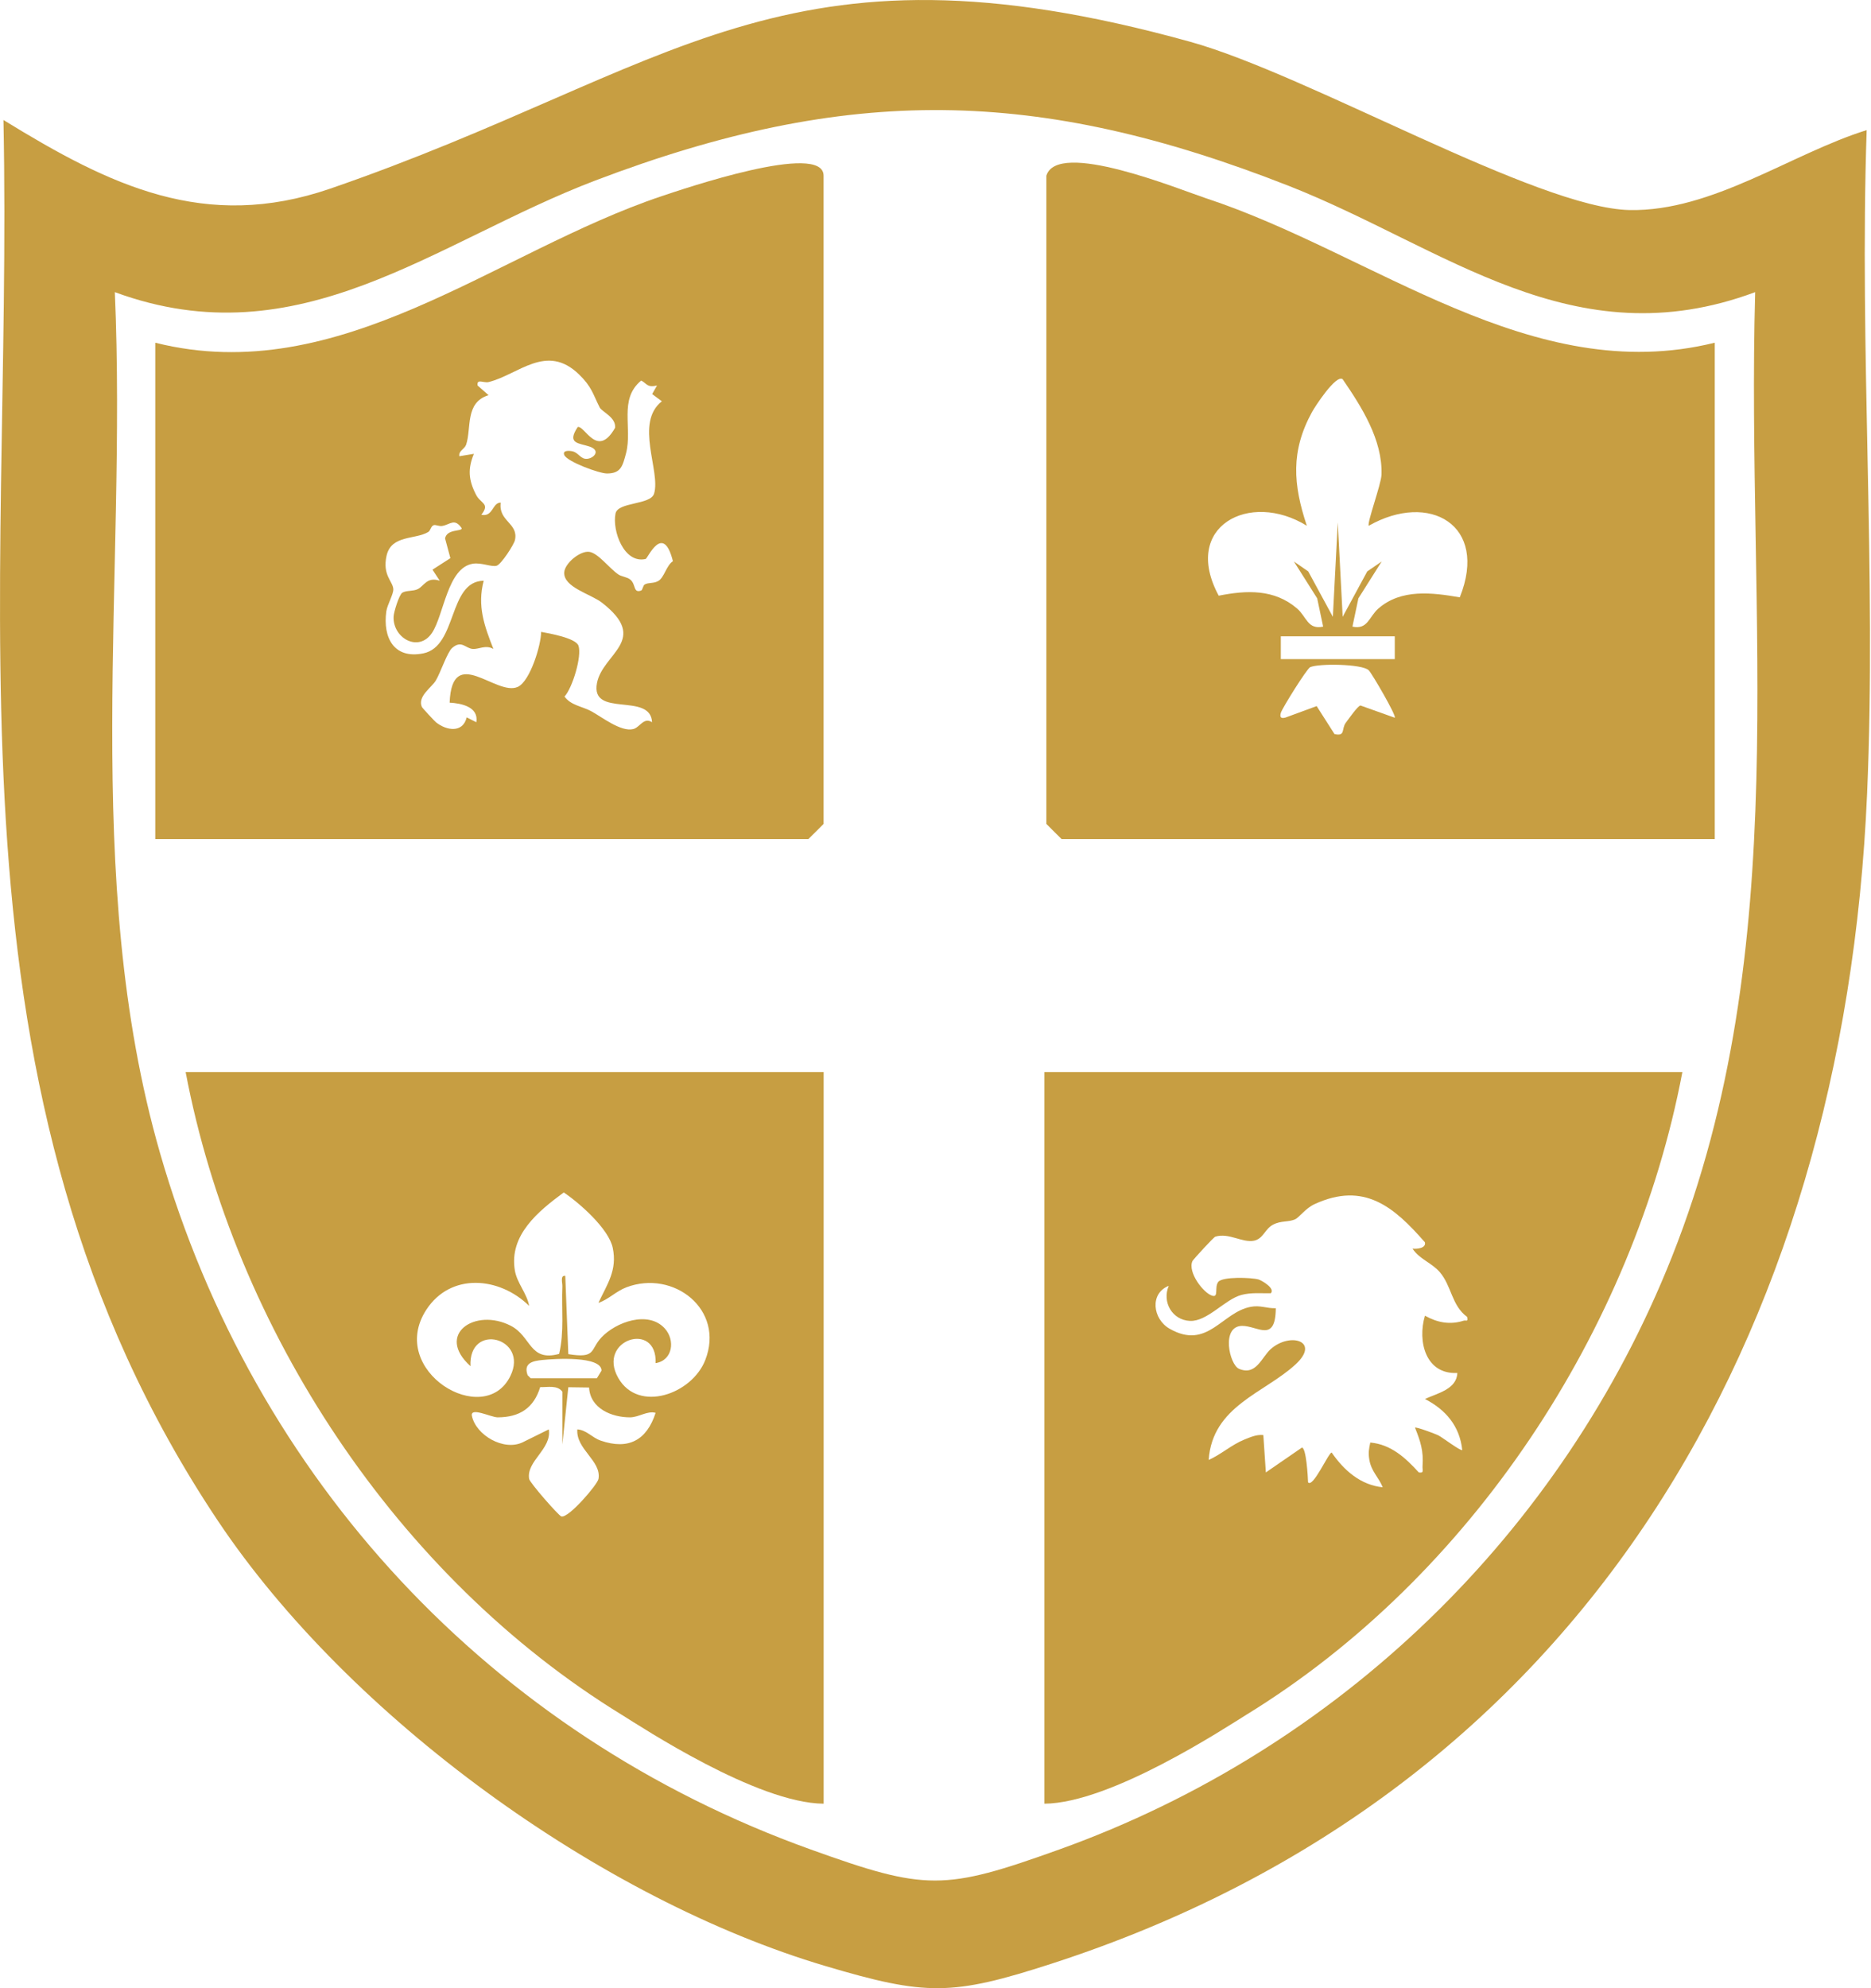 <svg width="32" height="34" viewBox="0 0 32 34" fill="none" xmlns="http://www.w3.org/2000/svg">
<path d="M31.926 2.225C30.637 2.627 29.288 3.618 27.873 3.592C26.292 3.562 22.383 1.278 20.358 0.715C13.352 -1.23 11.545 1.193 5.648 3.226C3.503 3.964 1.881 3.173 0.059 2.052C0.23 10.386 -1.159 18.697 3.727 26.008C5.968 29.359 10.264 32.48 14.124 33.623C15.837 34.131 16.279 34.134 17.988 33.58C27.092 30.63 31.533 22.823 31.933 13.577C32.096 9.817 31.798 5.991 31.926 2.225ZM28.594 21.496C26.721 26.214 22.899 29.912 18.117 31.628C16.147 32.335 15.837 32.337 13.866 31.628C8.402 29.667 4.347 25.306 2.738 19.722C1.377 14.997 2.175 9.869 1.964 4.996C5.128 6.16 7.432 4.134 10.184 3.086C14.511 1.441 17.748 1.491 22.048 3.181C24.712 4.229 26.9 6.157 30.019 4.996C29.863 10.582 30.703 16.185 28.594 21.496Z" fill="#C79E42"/>
<path d="M3.175 18.333C4.011 22.739 6.79 26.965 10.631 29.323C10.981 29.539 12.947 30.837 14.087 30.845V18.333H3.175ZM10.274 24.636C10.124 24.584 10.032 24.454 9.874 24.444C9.848 24.785 10.29 24.981 10.236 25.291C10.219 25.388 9.724 25.966 9.601 25.933C9.556 25.921 9.062 25.358 9.05 25.291C8.998 24.984 9.44 24.781 9.386 24.444L8.939 24.665C8.615 24.82 8.139 24.542 8.071 24.213C8.04 24.056 8.397 24.236 8.509 24.238C8.887 24.238 9.13 24.078 9.239 23.721C9.372 23.725 9.531 23.683 9.618 23.799V24.702L9.72 23.723L10.075 23.728C10.094 24.085 10.46 24.239 10.777 24.238C10.929 24.236 11.071 24.122 11.213 24.161C11.062 24.629 10.749 24.8 10.274 24.636ZM9.28 23.257C9.478 23.236 10.288 23.184 10.288 23.439L10.209 23.569H9.076L9.024 23.517C8.948 23.307 9.114 23.273 9.28 23.257ZM12.062 23.259C11.835 23.841 10.919 24.168 10.574 23.564C10.202 22.911 11.243 22.578 11.213 23.311C11.508 23.264 11.551 22.916 11.369 22.717C11.087 22.407 10.532 22.608 10.285 22.873C10.089 23.082 10.202 23.235 9.72 23.157L9.668 21.818C9.578 21.806 9.62 21.936 9.618 21.998C9.601 22.384 9.653 22.774 9.563 23.153C9.052 23.292 9.091 22.855 8.736 22.672C8.127 22.358 7.441 22.819 8.047 23.363C8.011 22.602 9.05 22.876 8.729 23.531C8.284 24.444 6.616 23.442 7.29 22.4C7.708 21.757 8.544 21.834 9.05 22.332C9.012 22.117 8.844 21.946 8.806 21.728C8.703 21.123 9.204 20.715 9.642 20.392C9.916 20.576 10.413 21.016 10.48 21.34C10.56 21.723 10.385 21.96 10.235 22.28C10.411 22.221 10.529 22.085 10.714 22.014C11.521 21.709 12.4 22.395 12.062 23.259Z" fill="#C79E42"/>
<path d="M17.862 18.333V30.845C19.002 30.837 20.968 29.539 21.318 29.323C25.159 26.965 27.938 22.739 28.774 18.333H17.862ZM25.033 22.585C24.799 22.66 24.584 22.618 24.371 22.5C24.24 22.939 24.383 23.507 24.925 23.479C24.915 23.758 24.581 23.827 24.371 23.924C24.726 24.108 24.965 24.385 25.009 24.797C24.986 24.821 24.666 24.579 24.6 24.546C24.548 24.52 24.219 24.397 24.201 24.414C24.295 24.65 24.349 24.811 24.33 25.074C24.325 25.137 24.363 25.197 24.266 25.18C24.039 24.93 23.789 24.7 23.436 24.669C23.413 24.78 23.4 24.842 23.419 24.958C23.453 25.166 23.578 25.258 23.649 25.434C23.27 25.396 22.984 25.143 22.776 24.84C22.722 24.84 22.456 25.452 22.372 25.349C22.369 25.251 22.341 24.759 22.267 24.755L21.65 25.18L21.607 24.541C21.487 24.529 21.387 24.577 21.28 24.619C21.061 24.709 20.885 24.872 20.672 24.967C20.736 24.042 21.626 23.825 22.161 23.33C22.589 22.932 22.061 22.777 21.732 23.072C21.578 23.21 21.484 23.533 21.191 23.408C21.028 23.339 20.878 22.677 21.245 22.674C21.506 22.672 21.815 22.973 21.82 22.372C21.662 22.377 21.557 22.317 21.392 22.348C20.895 22.44 20.653 23.094 20.003 22.722C19.714 22.556 19.66 22.119 19.989 21.989C19.872 22.265 20.046 22.575 20.353 22.589C20.649 22.601 20.949 22.221 21.231 22.145C21.403 22.1 21.562 22.119 21.735 22.116C21.815 22.033 21.581 21.898 21.524 21.88C21.403 21.846 20.909 21.828 20.836 21.922C20.767 22.012 20.847 22.19 20.736 22.159C20.583 22.116 20.308 21.754 20.395 21.565C20.407 21.539 20.758 21.156 20.786 21.148C21.02 21.077 21.245 21.257 21.448 21.217C21.607 21.184 21.631 21.019 21.773 20.943C21.912 20.87 22.037 20.903 22.151 20.851C22.218 20.822 22.331 20.661 22.483 20.592C23.33 20.202 23.841 20.638 24.371 21.245C24.394 21.349 24.226 21.362 24.158 21.352C24.276 21.534 24.486 21.593 24.626 21.756C24.83 21.995 24.825 22.324 25.093 22.521C25.109 22.615 25.08 22.571 25.033 22.585Z" fill="#C79E42"/>
<path d="M11.318 3.354C8.481 4.304 5.814 6.654 2.656 5.861V14.349H13.826L14.086 14.09V3.005C14.086 2.411 11.675 3.235 11.318 3.354ZM11.261 9.934C11.178 9.983 11.095 9.957 11.027 9.995C10.996 10.012 10.991 10.09 10.965 10.099C10.825 10.148 10.88 9.99 10.778 9.91C10.721 9.865 10.63 9.862 10.573 9.822C10.419 9.716 10.23 9.458 10.078 9.437C9.926 9.415 9.662 9.628 9.65 9.787C9.635 10.045 10.102 10.156 10.296 10.307C11.119 10.948 10.307 11.171 10.21 11.682C10.097 12.285 11.129 11.829 11.152 12.351C11.011 12.257 10.941 12.442 10.83 12.468C10.617 12.52 10.291 12.259 10.111 12.162C9.96 12.08 9.763 12.063 9.655 11.912C9.79 11.765 9.955 11.221 9.894 11.043C9.849 10.91 9.387 10.83 9.255 10.806C9.255 11.029 9.068 11.647 8.857 11.746C8.488 11.916 7.731 11.003 7.69 12.016C7.887 12.027 8.19 12.086 8.147 12.351L7.982 12.268C7.915 12.541 7.634 12.494 7.457 12.352C7.435 12.335 7.222 12.106 7.215 12.089C7.137 11.907 7.383 11.758 7.454 11.637C7.534 11.504 7.65 11.152 7.733 11.081C7.896 10.939 7.961 11.09 8.088 11.098C8.188 11.105 8.308 11.022 8.439 11.098C8.284 10.705 8.159 10.362 8.273 9.931C7.662 9.94 7.826 11.053 7.241 11.173C6.737 11.275 6.546 10.904 6.607 10.456C6.624 10.338 6.73 10.165 6.727 10.075C6.72 9.94 6.536 9.837 6.612 9.501C6.694 9.145 7.099 9.231 7.324 9.098C7.366 9.072 7.369 8.994 7.421 8.98C7.452 8.971 7.513 9.004 7.565 8.994C7.7 8.97 7.776 8.854 7.897 9.034C7.901 9.093 7.644 9.041 7.612 9.207L7.703 9.545L7.397 9.742L7.521 9.931C7.3 9.858 7.253 10.023 7.144 10.075C7.066 10.113 6.953 10.094 6.882 10.135C6.825 10.17 6.735 10.468 6.732 10.542C6.713 10.911 7.161 11.166 7.39 10.821C7.593 10.513 7.653 9.708 8.088 9.64C8.237 9.617 8.401 9.699 8.493 9.675C8.571 9.654 8.793 9.311 8.808 9.233C8.869 8.944 8.521 8.916 8.564 8.596C8.422 8.589 8.433 8.848 8.232 8.803C8.388 8.606 8.218 8.615 8.14 8.457C8.013 8.208 7.998 8.019 8.105 7.761L7.856 7.802C7.842 7.705 7.942 7.686 7.972 7.605C8.067 7.323 7.948 6.883 8.356 6.758L8.168 6.592C8.15 6.469 8.275 6.554 8.356 6.534C8.871 6.406 9.345 5.862 9.903 6.403C10.12 6.612 10.142 6.741 10.256 6.967C10.294 7.042 10.539 7.137 10.52 7.316C10.215 7.851 10.004 7.276 9.881 7.302C9.688 7.594 9.901 7.574 10.087 7.638C10.277 7.704 10.159 7.835 10.045 7.846C9.932 7.858 9.901 7.747 9.796 7.719C9.749 7.707 9.616 7.693 9.65 7.78C9.699 7.896 10.251 8.098 10.381 8.097C10.62 8.097 10.649 7.969 10.707 7.752C10.821 7.316 10.577 6.829 10.966 6.508C11.063 6.555 11.062 6.633 11.237 6.592L11.154 6.739L11.32 6.862C10.849 7.234 11.303 8.057 11.187 8.441C11.128 8.639 10.566 8.58 10.527 8.783C10.468 9.081 10.675 9.645 11.043 9.559C11.079 9.548 11.342 8.93 11.509 9.597C11.398 9.668 11.361 9.874 11.261 9.934Z" fill="#C79E42"/>
<path d="M29.326 5.861C26.195 6.635 23.5 4.337 20.628 3.391C20.153 3.233 18.085 2.385 17.896 3.005V14.09L18.156 14.349H29.328V5.861H29.326ZM23.855 12.274L23.269 12.065C23.223 12.068 23.065 12.297 23.018 12.359C22.938 12.465 23.018 12.597 22.824 12.553L22.519 12.075L21.986 12.271C21.91 12.292 21.884 12.268 21.906 12.191C21.932 12.106 22.349 11.44 22.407 11.41C22.544 11.344 23.302 11.351 23.411 11.464C23.462 11.514 23.888 12.242 23.855 12.274ZM21.906 11.272V10.882H23.855V11.272H21.906ZM24.967 10.215C24.495 10.134 23.964 10.066 23.574 10.407C23.413 10.549 23.392 10.773 23.131 10.716L23.233 10.232L23.631 9.602L23.384 9.772L22.964 10.548L22.88 8.933L22.796 10.548L22.375 9.772L22.13 9.602L22.528 10.232L22.63 10.716C22.365 10.773 22.348 10.548 22.185 10.407C21.794 10.071 21.322 10.092 20.844 10.187C20.203 9.001 21.373 8.386 22.351 8.991C22.116 8.286 22.072 7.717 22.44 7.045C22.49 6.954 22.848 6.401 22.963 6.484C23.285 6.954 23.648 7.52 23.628 8.118C23.623 8.28 23.377 8.945 23.41 8.991C24.442 8.403 25.465 8.973 24.967 10.215Z" fill="#C79E42"/>
</svg>
